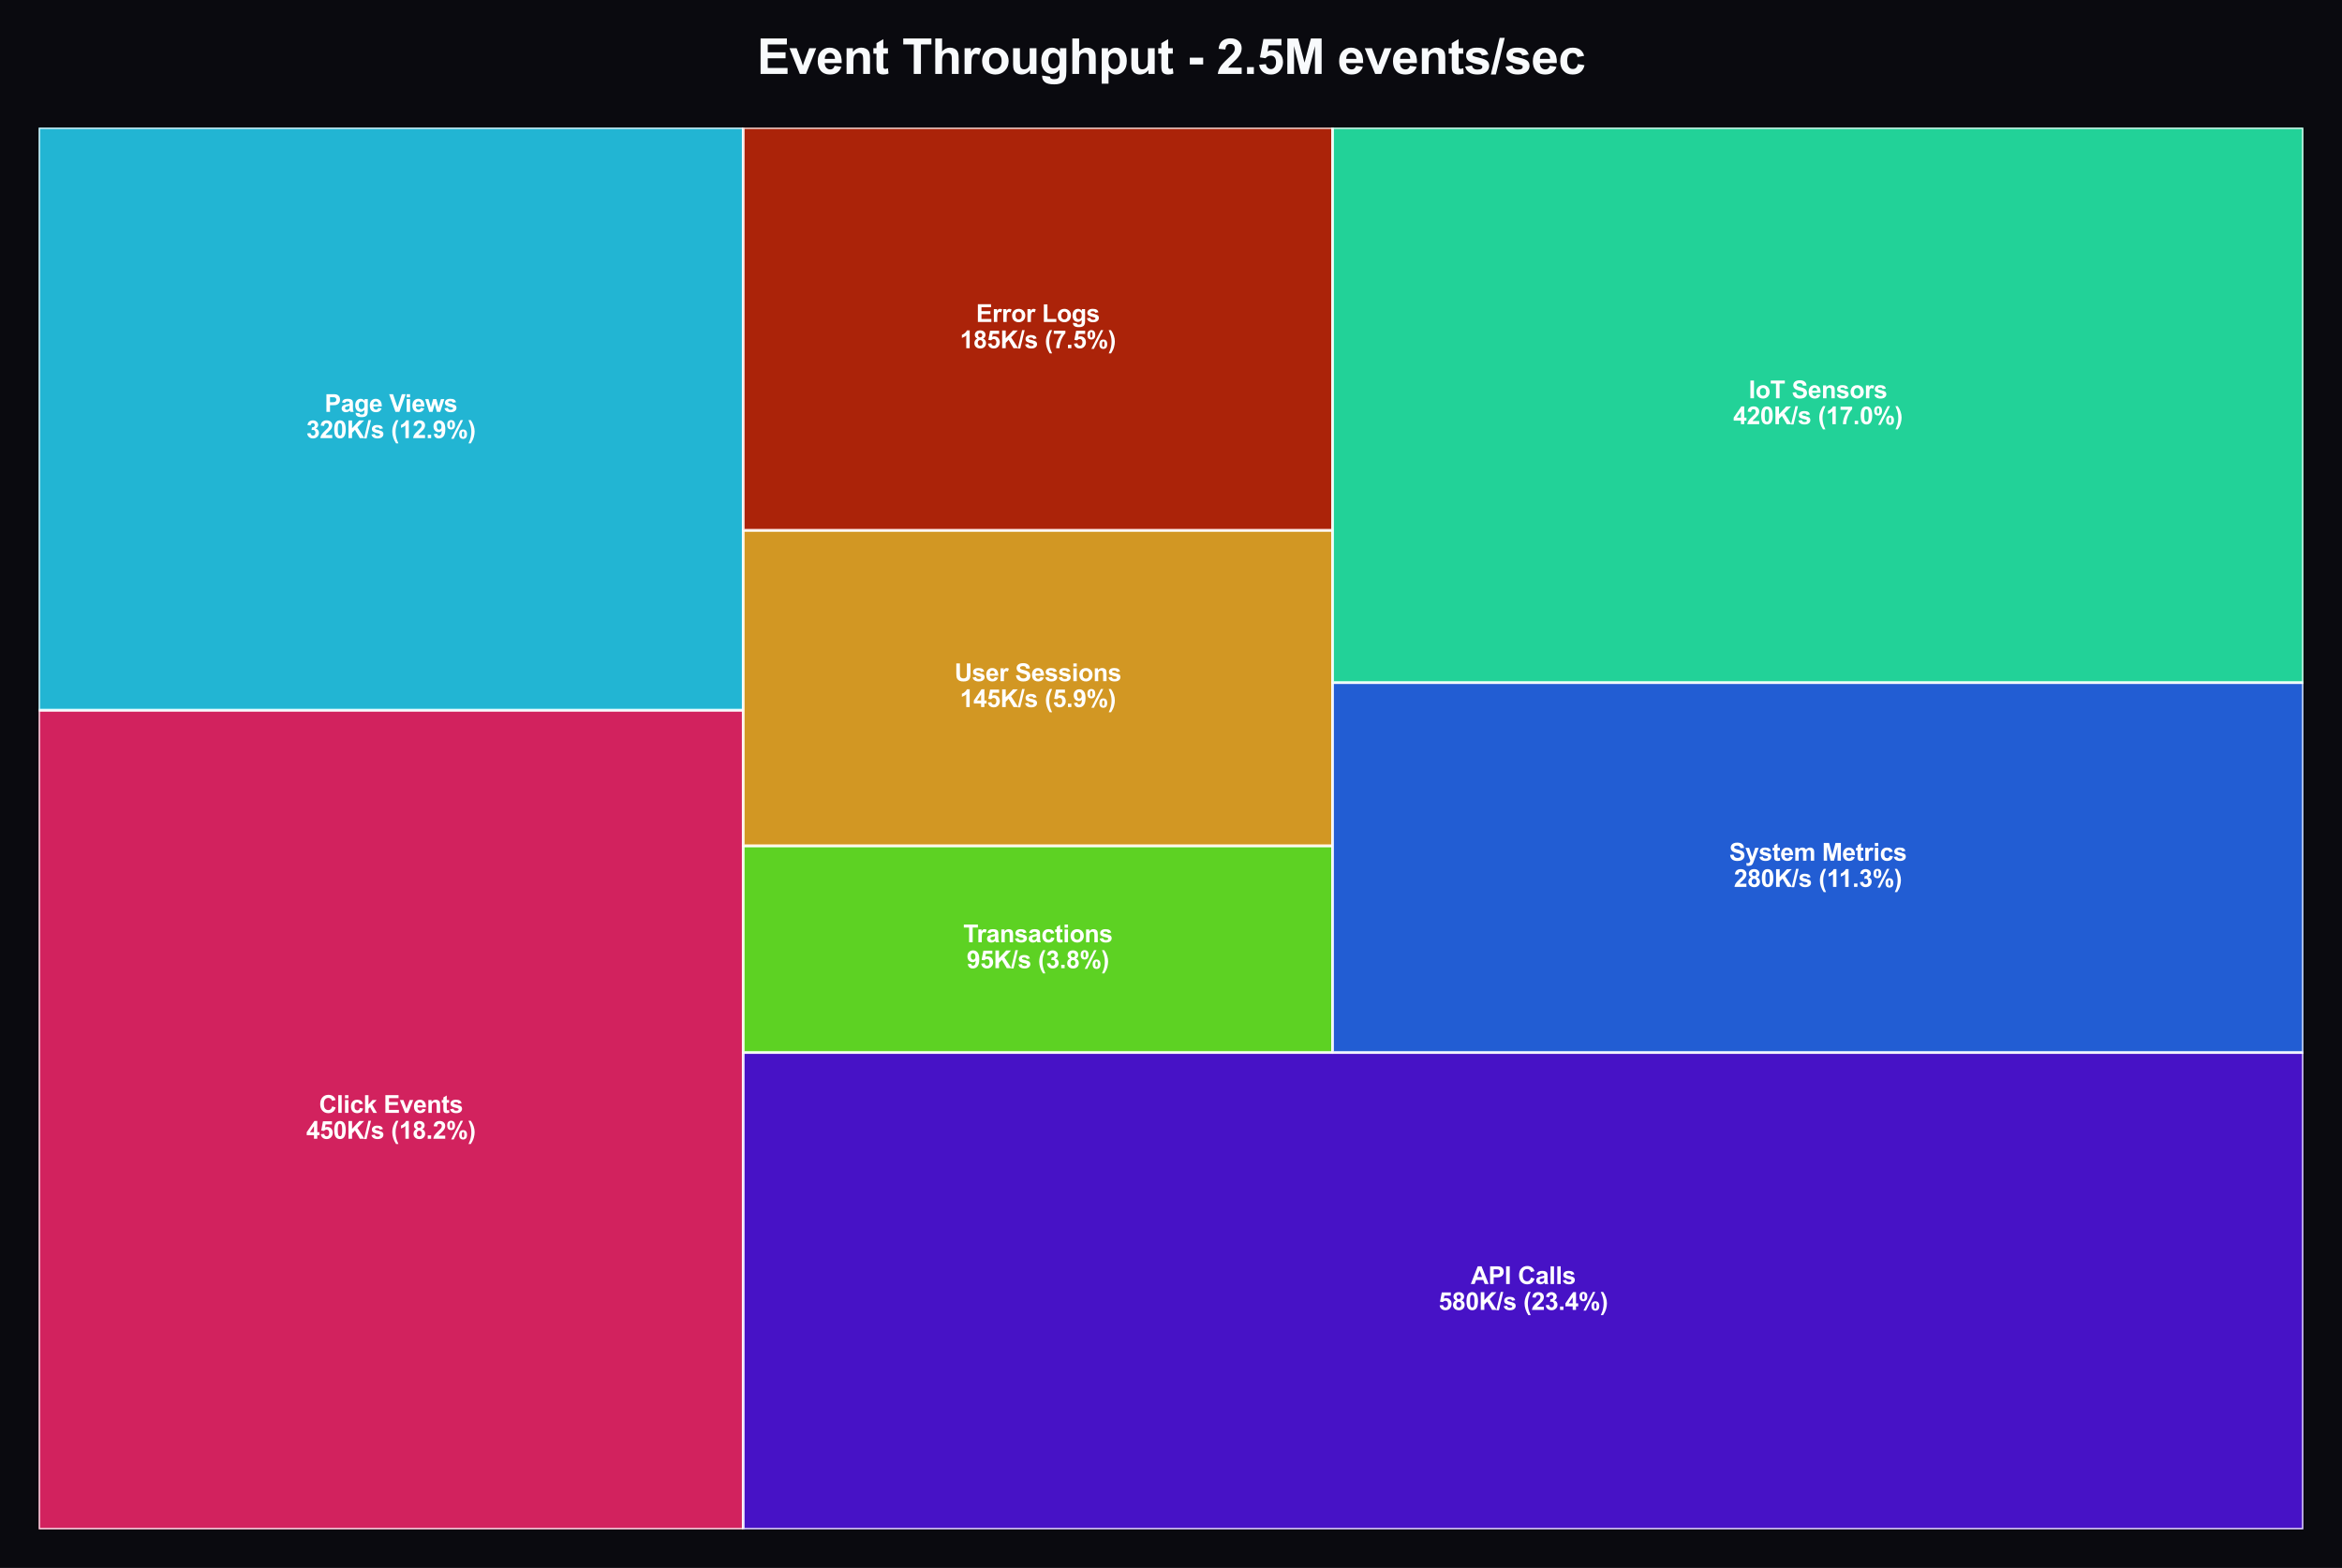 <?xml version="1.0" encoding="utf-8" standalone="no"?>
<!DOCTYPE svg PUBLIC "-//W3C//DTD SVG 1.1//EN"
  "http://www.w3.org/Graphics/SVG/1.1/DTD/svg11.dtd">
<svg xmlns:xlink="http://www.w3.org/1999/xlink" viewBox="0 0 871.2 583.343" xmlns="http://www.w3.org/2000/svg" version="1.1">
 <defs>
  <style type="text/css">*{stroke-linejoin: round; stroke-linecap: butt}</style>
 </defs>
 <g id="figure_1">
  <g id="patch_1">
   <path d="M 0 583.343 
L 871.2 583.343 
L 871.2 0 
L 0 0 
z
" style="fill: #0a0a0f"/>
  </g>
  <g id="axes_1">
   <g id="patch_2">
    <path d="M 14.4 568.943 
L 276.48 568.943 
L 276.48 264.206 
L 14.4 264.206 
z
" clip-path="url(#pba28bb94f4)" style="fill: #f5276c; opacity: 0.85; stroke: #ffffff; stroke-linejoin: miter"/>
   </g>
   <g id="patch_3">
    <path d="M 14.4 264.206 
L 276.48 264.206 
L 276.48 47.503 
L 14.4 47.503 
z
" clip-path="url(#pba28bb94f4)" style="fill: #27d3f5; opacity: 0.85; stroke: #ffffff; stroke-linejoin: miter"/>
   </g>
   <g id="patch_4">
    <path d="M 276.48 568.943 
L 856.8 568.943 
L 856.8 391.562 
L 276.48 391.562 
z
" clip-path="url(#pba28bb94f4)" style="fill: #5314e6; opacity: 0.85; stroke: #ffffff; stroke-linejoin: miter"/>
   </g>
   <g id="patch_5">
    <path d="M 276.48 391.562 
L 495.712 391.562 
L 495.712 314.655 
L 276.48 314.655 
z
" clip-path="url(#pba28bb94f4)" style="fill: #6cf527; opacity: 0.85; stroke: #ffffff; stroke-linejoin: miter"/>
   </g>
   <g id="patch_6">
    <path d="M 276.48 314.655 
L 495.712 314.655 
L 495.712 197.27 
L 276.48 197.27 
z
" clip-path="url(#pba28bb94f4)" style="fill: #f5b027; opacity: 0.85; stroke: #ffffff; stroke-linejoin: miter"/>
   </g>
   <g id="patch_7">
    <path d="M 276.48 197.27 
L 495.712 197.27 
L 495.712 47.503 
L 276.48 47.503 
z
" clip-path="url(#pba28bb94f4)" style="fill: #c82909; opacity: 0.85; stroke: #ffffff; stroke-linejoin: miter"/>
   </g>
   <g id="patch_8">
    <path d="M 495.712 391.562 
L 856.8 391.562 
L 856.8 253.939 
L 495.712 253.939 
z
" clip-path="url(#pba28bb94f4)" style="fill: #276cf5; opacity: 0.85; stroke: #ffffff; stroke-linejoin: miter"/>
   </g>
   <g id="patch_9">
    <path d="M 495.712 253.939 
L 856.8 253.939 
L 856.8 47.503 
L 495.712 47.503 
z
" clip-path="url(#pba28bb94f4)" style="fill: #27f5b0; opacity: 0.85; stroke: #ffffff; stroke-linejoin: miter"/>
   </g>
   <g id="text_1">
    <!-- Click Events -->
    <g style="fill: #ffffff" transform="translate(118.679 414.029) scale(0.09 -0.09)">
     <defs>
      <path id="Arial-BoldMT-43" d="M 3397 1684 
L 4294 1400 
Q 4088 650 3608 286 
Q 3128 -78 2391 -78 
Q 1478 -78 890 545 
Q 303 1169 303 2250 
Q 303 3394 893 4026 
Q 1484 4659 2447 4659 
Q 3288 4659 3813 4163 
Q 4125 3869 4281 3319 
L 3366 3100 
Q 3284 3456 3026 3662 
Q 2769 3869 2400 3869 
Q 1891 3869 1573 3503 
Q 1256 3138 1256 2319 
Q 1256 1450 1568 1081 
Q 1881 713 2381 713 
Q 2750 713 3015 947 
Q 3281 1181 3397 1684 
z
" transform="scale(0.016)"/>
      <path id="Arial-BoldMT-6c" d="M 459 0 
L 459 4581 
L 1338 4581 
L 1338 0 
L 459 0 
z
" transform="scale(0.016)"/>
      <path id="Arial-BoldMT-69" d="M 459 3769 
L 459 4581 
L 1338 4581 
L 1338 3769 
L 459 3769 
z
M 459 0 
L 459 3319 
L 1338 3319 
L 1338 0 
L 459 0 
z
" transform="scale(0.016)"/>
      <path id="Arial-BoldMT-63" d="M 3353 2338 
L 2488 2181 
Q 2444 2441 2289 2572 
Q 2134 2703 1888 2703 
Q 1559 2703 1364 2476 
Q 1169 2250 1169 1719 
Q 1169 1128 1367 884 
Q 1566 641 1900 641 
Q 2150 641 2309 783 
Q 2469 925 2534 1272 
L 3397 1125 
Q 3263 531 2881 228 
Q 2500 -75 1859 -75 
Q 1131 -75 698 384 
Q 266 844 266 1656 
Q 266 2478 700 2936 
Q 1134 3394 1875 3394 
Q 2481 3394 2839 3133 
Q 3197 2872 3353 2338 
z
" transform="scale(0.016)"/>
      <path id="Arial-BoldMT-6b" d="M 428 0 
L 428 4581 
L 1306 4581 
L 1306 2150 
L 2334 3319 
L 3416 3319 
L 2281 2106 
L 3497 0 
L 2550 0 
L 1716 1491 
L 1306 1063 
L 1306 0 
L 428 0 
z
" transform="scale(0.016)"/>
      <path id="Arial-BoldMT-20" transform="scale(0.016)"/>
      <path id="Arial-BoldMT-45" d="M 466 0 
L 466 4581 
L 3863 4581 
L 3863 3806 
L 1391 3806 
L 1391 2791 
L 3691 2791 
L 3691 2019 
L 1391 2019 
L 1391 772 
L 3950 772 
L 3950 0 
L 466 0 
z
" transform="scale(0.016)"/>
      <path id="Arial-BoldMT-76" d="M 1372 0 
L 34 3319 
L 956 3319 
L 1581 1625 
L 1763 1059 
Q 1834 1275 1853 1344 
Q 1897 1484 1947 1625 
L 2578 3319 
L 3481 3319 
L 2163 0 
L 1372 0 
z
" transform="scale(0.016)"/>
      <path id="Arial-BoldMT-65" d="M 2381 1056 
L 3256 909 
Q 3088 428 2723 176 
Q 2359 -75 1813 -75 
Q 947 -75 531 491 
Q 203 944 203 1634 
Q 203 2459 634 2926 
Q 1066 3394 1725 3394 
Q 2466 3394 2894 2905 
Q 3322 2416 3303 1406 
L 1103 1406 
Q 1113 1016 1316 798 
Q 1519 581 1822 581 
Q 2028 581 2168 693 
Q 2309 806 2381 1056 
z
M 2431 1944 
Q 2422 2325 2234 2523 
Q 2047 2722 1778 2722 
Q 1491 2722 1303 2513 
Q 1116 2303 1119 1944 
L 2431 1944 
z
" transform="scale(0.016)"/>
      <path id="Arial-BoldMT-6e" d="M 3478 0 
L 2600 0 
L 2600 1694 
Q 2600 2231 2544 2389 
Q 2488 2547 2361 2634 
Q 2234 2722 2056 2722 
Q 1828 2722 1647 2597 
Q 1466 2472 1398 2265 
Q 1331 2059 1331 1503 
L 1331 0 
L 453 0 
L 453 3319 
L 1269 3319 
L 1269 2831 
Q 1703 3394 2363 3394 
Q 2653 3394 2893 3289 
Q 3134 3184 3257 3021 
Q 3381 2859 3429 2653 
Q 3478 2447 3478 2063 
L 3478 0 
z
" transform="scale(0.016)"/>
      <path id="Arial-BoldMT-74" d="M 1981 3319 
L 1981 2619 
L 1381 2619 
L 1381 1281 
Q 1381 875 1398 808 
Q 1416 741 1477 697 
Q 1538 653 1625 653 
Q 1747 653 1978 738 
L 2053 56 
Q 1747 -75 1359 -75 
Q 1122 -75 931 4 
Q 741 84 652 211 
Q 563 338 528 553 
Q 500 706 500 1172 
L 500 2619 
L 97 2619 
L 97 3319 
L 500 3319 
L 500 3978 
L 1381 4491 
L 1381 3319 
L 1981 3319 
z
" transform="scale(0.016)"/>
      <path id="Arial-BoldMT-73" d="M 150 947 
L 1031 1081 
Q 1088 825 1259 692 
Q 1431 559 1741 559 
Q 2081 559 2253 684 
Q 2369 772 2369 919 
Q 2369 1019 2306 1084 
Q 2241 1147 2013 1200 
Q 950 1434 666 1628 
Q 272 1897 272 2375 
Q 272 2806 612 3100 
Q 953 3394 1669 3394 
Q 2350 3394 2681 3172 
Q 3013 2950 3138 2516 
L 2309 2363 
Q 2256 2556 2107 2659 
Q 1959 2763 1684 2763 
Q 1338 2763 1188 2666 
Q 1088 2597 1088 2488 
Q 1088 2394 1175 2328 
Q 1294 2241 1995 2081 
Q 2697 1922 2975 1691 
Q 3250 1456 3250 1038 
Q 3250 581 2869 253 
Q 2488 -75 1741 -75 
Q 1063 -75 667 200 
Q 272 475 150 947 
z
" transform="scale(0.016)"/>
     </defs>
     <use xlink:href="#Arial-BoldMT-43"/>
     <use xlink:href="#Arial-BoldMT-6c" transform="translate(72.217 0)"/>
     <use xlink:href="#Arial-BoldMT-69" transform="translate(100 0)"/>
     <use xlink:href="#Arial-BoldMT-63" transform="translate(127.783 0)"/>
     <use xlink:href="#Arial-BoldMT-6b" transform="translate(183.398 0)"/>
     <use xlink:href="#Arial-BoldMT-20" transform="translate(239.014 0)"/>
     <use xlink:href="#Arial-BoldMT-45" transform="translate(266.797 0)"/>
     <use xlink:href="#Arial-BoldMT-76" transform="translate(333.496 0)"/>
     <use xlink:href="#Arial-BoldMT-65" transform="translate(389.111 0)"/>
     <use xlink:href="#Arial-BoldMT-6e" transform="translate(444.727 0)"/>
     <use xlink:href="#Arial-BoldMT-74" transform="translate(505.811 0)"/>
     <use xlink:href="#Arial-BoldMT-73" transform="translate(539.111 0)"/>
    </g>
    <!-- 450K/s (18.2%) -->
    <g style="fill: #ffffff" transform="translate(113.925 423.668) scale(0.09 -0.09)">
     <defs>
      <path id="Arial-BoldMT-34" d="M 1994 0 
L 1994 922 
L 119 922 
L 119 1691 
L 2106 4600 
L 2844 4600 
L 2844 1694 
L 3413 1694 
L 3413 922 
L 2844 922 
L 2844 0 
L 1994 0 
z
M 1994 1694 
L 1994 3259 
L 941 1694 
L 1994 1694 
z
" transform="scale(0.016)"/>
      <path id="Arial-BoldMT-35" d="M 284 1178 
L 1159 1269 
Q 1197 972 1381 798 
Q 1566 625 1806 625 
Q 2081 625 2272 848 
Q 2463 1072 2463 1522 
Q 2463 1944 2273 2155 
Q 2084 2366 1781 2366 
Q 1403 2366 1103 2031 
L 391 2134 
L 841 4519 
L 3163 4519 
L 3163 3697 
L 1506 3697 
L 1369 2919 
Q 1663 3066 1969 3066 
Q 2553 3066 2959 2641 
Q 3366 2216 3366 1538 
Q 3366 972 3038 528 
Q 2591 -78 1797 -78 
Q 1163 -78 763 262 
Q 363 603 284 1178 
z
" transform="scale(0.016)"/>
      <path id="Arial-BoldMT-30" d="M 1756 4600 
Q 2422 4600 2797 4125 
Q 3244 3563 3244 2259 
Q 3244 959 2794 391 
Q 2422 -78 1756 -78 
Q 1088 -78 678 436 
Q 269 950 269 2269 
Q 269 3563 719 4131 
Q 1091 4600 1756 4600 
z
M 1756 3872 
Q 1597 3872 1472 3770 
Q 1347 3669 1278 3406 
Q 1188 3066 1188 2259 
Q 1188 1453 1269 1151 
Q 1350 850 1473 750 
Q 1597 650 1756 650 
Q 1916 650 2041 751 
Q 2166 853 2234 1116 
Q 2325 1453 2325 2259 
Q 2325 3066 2244 3367 
Q 2163 3669 2039 3770 
Q 1916 3872 1756 3872 
z
" transform="scale(0.016)"/>
      <path id="Arial-BoldMT-4b" d="M 478 0 
L 478 4581 
L 1403 4581 
L 1403 2547 
L 3272 4581 
L 4516 4581 
L 2791 2797 
L 4609 0 
L 3413 0 
L 2153 2150 
L 1403 1384 
L 1403 0 
L 478 0 
z
" transform="scale(0.016)"/>
      <path id="Arial-BoldMT-2f" d="M -9 -78 
L 1125 4659 
L 1784 4659 
L 638 -78 
L -9 -78 
z
" transform="scale(0.016)"/>
      <path id="Arial-BoldMT-28" d="M 1916 -1347 
L 1313 -1347 
Q 834 -625 584 153 
Q 334 931 334 1659 
Q 334 2563 644 3369 
Q 913 4069 1325 4659 
L 1925 4659 
Q 1497 3713 1336 3048 
Q 1175 2384 1175 1641 
Q 1175 1128 1270 590 
Q 1366 53 1531 -431 
Q 1641 -750 1916 -1347 
z
" transform="scale(0.016)"/>
      <path id="Arial-BoldMT-31" d="M 2519 0 
L 1641 0 
L 1641 3309 
Q 1159 2859 506 2644 
L 506 3441 
Q 850 3553 1253 3867 
Q 1656 4181 1806 4600 
L 2519 4600 
L 2519 0 
z
" transform="scale(0.016)"/>
      <path id="Arial-BoldMT-38" d="M 1025 2472 
Q 684 2616 529 2867 
Q 375 3119 375 3419 
Q 375 3931 733 4265 
Q 1091 4600 1750 4600 
Q 2403 4600 2764 4265 
Q 3125 3931 3125 3419 
Q 3125 3100 2959 2851 
Q 2794 2603 2494 2472 
Q 2875 2319 3073 2025 
Q 3272 1731 3272 1347 
Q 3272 713 2867 316 
Q 2463 -81 1791 -81 
Q 1166 -81 750 247 
Q 259 634 259 1309 
Q 259 1681 443 1992 
Q 628 2303 1025 2472 
z
M 1206 3356 
Q 1206 3094 1354 2947 
Q 1503 2800 1750 2800 
Q 2000 2800 2150 2948 
Q 2300 3097 2300 3359 
Q 2300 3606 2151 3754 
Q 2003 3903 1759 3903 
Q 1506 3903 1356 3753 
Q 1206 3603 1206 3356 
z
M 1125 1394 
Q 1125 1031 1311 828 
Q 1497 625 1775 625 
Q 2047 625 2225 820 
Q 2403 1016 2403 1384 
Q 2403 1706 2222 1901 
Q 2041 2097 1763 2097 
Q 1441 2097 1283 1875 
Q 1125 1653 1125 1394 
z
" transform="scale(0.016)"/>
      <path id="Arial-BoldMT-2e" d="M 459 0 
L 459 878 
L 1338 878 
L 1338 0 
L 459 0 
z
" transform="scale(0.016)"/>
      <path id="Arial-BoldMT-32" d="M 3238 816 
L 3238 0 
L 159 0 
Q 209 463 459 877 
Q 709 1291 1447 1975 
Q 2041 2528 2175 2725 
Q 2356 2997 2356 3263 
Q 2356 3556 2198 3714 
Q 2041 3872 1763 3872 
Q 1488 3872 1325 3706 
Q 1163 3541 1138 3156 
L 263 3244 
Q 341 3969 753 4284 
Q 1166 4600 1784 4600 
Q 2463 4600 2850 4234 
Q 3238 3869 3238 3325 
Q 3238 3016 3127 2736 
Q 3016 2456 2775 2150 
Q 2616 1947 2200 1565 
Q 1784 1184 1673 1059 
Q 1563 934 1494 816 
L 3238 816 
z
" transform="scale(0.016)"/>
      <path id="Arial-BoldMT-25" d="M 278 3450 
Q 278 4066 548 4362 
Q 819 4659 1281 4659 
Q 1759 4659 2029 4364 
Q 2300 4069 2300 3450 
Q 2300 2834 2029 2537 
Q 1759 2241 1297 2241 
Q 819 2241 548 2536 
Q 278 2831 278 3450 
z
M 963 3456 
Q 963 3009 1066 2856 
Q 1144 2744 1281 2744 
Q 1422 2744 1500 2856 
Q 1600 3009 1600 3456 
Q 1600 3903 1500 4053 
Q 1422 4169 1281 4169 
Q 1144 4169 1066 4056 
Q 963 3903 963 3456 
z
M 1950 -175 
L 1300 -175 
L 3741 4659 
L 4372 4659 
L 1950 -175 
z
M 3369 1028 
Q 3369 1644 3639 1941 
Q 3909 2238 4378 2238 
Q 4850 2238 5120 1941 
Q 5391 1644 5391 1028 
Q 5391 409 5120 112 
Q 4850 -184 4388 -184 
Q 3909 -184 3639 112 
Q 3369 409 3369 1028 
z
M 4053 1031 
Q 4053 584 4156 434 
Q 4234 319 4372 319 
Q 4513 319 4588 431 
Q 4691 584 4691 1031 
Q 4691 1478 4591 1631 
Q 4513 1744 4372 1744 
Q 4231 1744 4156 1631 
Q 4053 1478 4053 1031 
z
" transform="scale(0.016)"/>
      <path id="Arial-BoldMT-29" d="M 216 -1347 
Q 475 -791 581 -494 
Q 688 -197 778 190 
Q 869 578 912 926 
Q 956 1275 956 1641 
Q 956 2384 797 3048 
Q 638 3713 209 4659 
L 806 4659 
Q 1278 3988 1539 3234 
Q 1800 2481 1800 1706 
Q 1800 1053 1594 306 
Q 1359 -531 822 -1347 
L 216 -1347 
z
" transform="scale(0.016)"/>
     </defs>
     <use xlink:href="#Arial-BoldMT-34"/>
     <use xlink:href="#Arial-BoldMT-35" transform="translate(55.615 0)"/>
     <use xlink:href="#Arial-BoldMT-30" transform="translate(111.23 0)"/>
     <use xlink:href="#Arial-BoldMT-4b" transform="translate(166.846 0)"/>
     <use xlink:href="#Arial-BoldMT-2f" transform="translate(239.062 0)"/>
     <use xlink:href="#Arial-BoldMT-73" transform="translate(266.846 0)"/>
     <use xlink:href="#Arial-BoldMT-20" transform="translate(322.461 0)"/>
     <use xlink:href="#Arial-BoldMT-28" transform="translate(350.244 0)"/>
     <use xlink:href="#Arial-BoldMT-31" transform="translate(383.545 0)"/>
     <use xlink:href="#Arial-BoldMT-38" transform="translate(439.16 0)"/>
     <use xlink:href="#Arial-BoldMT-2e" transform="translate(494.775 0)"/>
     <use xlink:href="#Arial-BoldMT-32" transform="translate(522.559 0)"/>
     <use xlink:href="#Arial-BoldMT-25" transform="translate(578.174 0)"/>
     <use xlink:href="#Arial-BoldMT-29" transform="translate(667.09 0)"/>
    </g>
   </g>
   <g id="text_2">
    <!-- Page Views -->
    <g style="fill: #ffffff" transform="translate(120.757 153.25) scale(0.09 -0.09)">
     <defs>
      <path id="Arial-BoldMT-50" d="M 466 0 
L 466 4581 
L 1950 4581 
Q 2794 4581 3050 4513 
Q 3444 4409 3709 4064 
Q 3975 3719 3975 3172 
Q 3975 2750 3822 2462 
Q 3669 2175 3433 2011 
Q 3197 1847 2953 1794 
Q 2622 1728 1994 1728 
L 1391 1728 
L 1391 0 
L 466 0 
z
M 1391 3806 
L 1391 2506 
L 1897 2506 
Q 2444 2506 2628 2578 
Q 2813 2650 2917 2803 
Q 3022 2956 3022 3159 
Q 3022 3409 2875 3571 
Q 2728 3734 2503 3775 
Q 2338 3806 1838 3806 
L 1391 3806 
z
" transform="scale(0.016)"/>
      <path id="Arial-BoldMT-61" d="M 1116 2306 
L 319 2450 
Q 453 2931 781 3162 
Q 1109 3394 1756 3394 
Q 2344 3394 2631 3255 
Q 2919 3116 3036 2902 
Q 3153 2688 3153 2116 
L 3144 1091 
Q 3144 653 3186 445 
Q 3228 238 3344 0 
L 2475 0 
Q 2441 88 2391 259 
Q 2369 338 2359 363 
Q 2134 144 1878 34 
Q 1622 -75 1331 -75 
Q 819 -75 523 203 
Q 228 481 228 906 
Q 228 1188 362 1408 
Q 497 1628 739 1745 
Q 981 1863 1438 1950 
Q 2053 2066 2291 2166 
L 2291 2253 
Q 2291 2506 2166 2614 
Q 2041 2722 1694 2722 
Q 1459 2722 1328 2630 
Q 1197 2538 1116 2306 
z
M 2291 1594 
Q 2122 1538 1756 1459 
Q 1391 1381 1278 1306 
Q 1106 1184 1106 997 
Q 1106 813 1243 678 
Q 1381 544 1594 544 
Q 1831 544 2047 700 
Q 2206 819 2256 991 
Q 2291 1103 2291 1419 
L 2291 1594 
z
" transform="scale(0.016)"/>
      <path id="Arial-BoldMT-67" d="M 378 -219 
L 1381 -341 
Q 1406 -516 1497 -581 
Q 1622 -675 1891 -675 
Q 2234 -675 2406 -572 
Q 2522 -503 2581 -350 
Q 2622 -241 2622 53 
L 2622 538 
Q 2228 0 1628 0 
Q 959 0 569 566 
Q 263 1013 263 1678 
Q 263 2513 664 2953 
Q 1066 3394 1663 3394 
Q 2278 3394 2678 2853 
L 2678 3319 
L 3500 3319 
L 3500 341 
Q 3500 -247 3403 -537 
Q 3306 -828 3131 -993 
Q 2956 -1159 2664 -1253 
Q 2372 -1347 1925 -1347 
Q 1081 -1347 728 -1058 
Q 375 -769 375 -325 
Q 375 -281 378 -219 
z
M 1163 1728 
Q 1163 1200 1367 954 
Q 1572 709 1872 709 
Q 2194 709 2416 961 
Q 2638 1213 2638 1706 
Q 2638 2222 2425 2472 
Q 2213 2722 1888 2722 
Q 1572 2722 1367 2476 
Q 1163 2231 1163 1728 
z
" transform="scale(0.016)"/>
      <path id="Arial-BoldMT-56" d="M 1634 0 
L -3 4581 
L 1000 4581 
L 2159 1191 
L 3281 4581 
L 4263 4581 
L 2622 0 
L 1634 0 
z
" transform="scale(0.016)"/>
      <path id="Arial-BoldMT-77" d="M 1078 0 
L 28 3319 
L 881 3319 
L 1503 1144 
L 2075 3319 
L 2922 3319 
L 3475 1144 
L 4109 3319 
L 4975 3319 
L 3909 0 
L 3066 0 
L 2494 2134 
L 1931 0 
L 1078 0 
z
" transform="scale(0.016)"/>
     </defs>
     <use xlink:href="#Arial-BoldMT-50"/>
     <use xlink:href="#Arial-BoldMT-61" transform="translate(66.699 0)"/>
     <use xlink:href="#Arial-BoldMT-67" transform="translate(122.314 0)"/>
     <use xlink:href="#Arial-BoldMT-65" transform="translate(183.398 0)"/>
     <use xlink:href="#Arial-BoldMT-20" transform="translate(239.014 0)"/>
     <use xlink:href="#Arial-BoldMT-56" transform="translate(266.797 0)"/>
     <use xlink:href="#Arial-BoldMT-69" transform="translate(331.746 0)"/>
     <use xlink:href="#Arial-BoldMT-65" transform="translate(359.529 0)"/>
     <use xlink:href="#Arial-BoldMT-77" transform="translate(415.145 0)"/>
     <use xlink:href="#Arial-BoldMT-73" transform="translate(492.928 0)"/>
    </g>
    <!-- 320K/s (12.9%) -->
    <g style="fill: #ffffff" transform="translate(113.925 163.007) scale(0.09 -0.09)">
     <defs>
      <path id="Arial-BoldMT-33" d="M 241 1216 
L 1091 1319 
Q 1131 994 1309 822 
Q 1488 650 1741 650 
Q 2013 650 2198 856 
Q 2384 1063 2384 1413 
Q 2384 1744 2206 1937 
Q 2028 2131 1772 2131 
Q 1603 2131 1369 2066 
L 1466 2781 
Q 1822 2772 2009 2936 
Q 2197 3100 2197 3372 
Q 2197 3603 2059 3740 
Q 1922 3878 1694 3878 
Q 1469 3878 1309 3722 
Q 1150 3566 1116 3266 
L 306 3403 
Q 391 3819 561 4067 
Q 731 4316 1036 4458 
Q 1341 4600 1719 4600 
Q 2366 4600 2756 4188 
Q 3078 3850 3078 3425 
Q 3078 2822 2419 2463 
Q 2813 2378 3048 2084 
Q 3284 1791 3284 1375 
Q 3284 772 2843 347 
Q 2403 -78 1747 -78 
Q 1125 -78 715 280 
Q 306 638 241 1216 
z
" transform="scale(0.016)"/>
      <path id="Arial-BoldMT-39" d="M 291 1059 
L 1141 1153 
Q 1172 894 1303 769 
Q 1434 644 1650 644 
Q 1922 644 2112 894 
Q 2303 1144 2356 1931 
Q 2025 1547 1528 1547 
Q 988 1547 595 1964 
Q 203 2381 203 3050 
Q 203 3747 617 4173 
Q 1031 4600 1672 4600 
Q 2369 4600 2816 4061 
Q 3263 3522 3263 2288 
Q 3263 1031 2797 475 
Q 2331 -81 1584 -81 
Q 1047 -81 715 205 
Q 384 491 291 1059 
z
M 2278 2978 
Q 2278 3403 2083 3637 
Q 1888 3872 1631 3872 
Q 1388 3872 1227 3680 
Q 1066 3488 1066 3050 
Q 1066 2606 1241 2398 
Q 1416 2191 1678 2191 
Q 1931 2191 2104 2391 
Q 2278 2591 2278 2978 
z
" transform="scale(0.016)"/>
     </defs>
     <use xlink:href="#Arial-BoldMT-33"/>
     <use xlink:href="#Arial-BoldMT-32" transform="translate(55.615 0)"/>
     <use xlink:href="#Arial-BoldMT-30" transform="translate(111.23 0)"/>
     <use xlink:href="#Arial-BoldMT-4b" transform="translate(166.846 0)"/>
     <use xlink:href="#Arial-BoldMT-2f" transform="translate(239.062 0)"/>
     <use xlink:href="#Arial-BoldMT-73" transform="translate(266.846 0)"/>
     <use xlink:href="#Arial-BoldMT-20" transform="translate(322.461 0)"/>
     <use xlink:href="#Arial-BoldMT-28" transform="translate(350.244 0)"/>
     <use xlink:href="#Arial-BoldMT-31" transform="translate(383.545 0)"/>
     <use xlink:href="#Arial-BoldMT-32" transform="translate(439.16 0)"/>
     <use xlink:href="#Arial-BoldMT-2e" transform="translate(494.775 0)"/>
     <use xlink:href="#Arial-BoldMT-39" transform="translate(522.559 0)"/>
     <use xlink:href="#Arial-BoldMT-25" transform="translate(578.174 0)"/>
     <use xlink:href="#Arial-BoldMT-29" transform="translate(667.09 0)"/>
    </g>
   </g>
   <g id="text_3">
    <!-- API Calls -->
    <g style="fill: #ffffff" transform="translate(547.133 477.708) scale(0.09 -0.09)">
     <defs>
      <path id="Arial-BoldMT-41" d="M 4597 0 
L 3591 0 
L 3191 1041 
L 1359 1041 
L 981 0 
L 0 0 
L 1784 4581 
L 2763 4581 
L 4597 0 
z
M 2894 1813 
L 2263 3513 
L 1644 1813 
L 2894 1813 
z
" transform="scale(0.016)"/>
      <path id="Arial-BoldMT-49" d="M 438 0 
L 438 4581 
L 1363 4581 
L 1363 0 
L 438 0 
z
" transform="scale(0.016)"/>
     </defs>
     <use xlink:href="#Arial-BoldMT-41"/>
     <use xlink:href="#Arial-BoldMT-50" transform="translate(72.217 0)"/>
     <use xlink:href="#Arial-BoldMT-49" transform="translate(138.916 0)"/>
     <use xlink:href="#Arial-BoldMT-20" transform="translate(166.699 0)"/>
     <use xlink:href="#Arial-BoldMT-43" transform="translate(194.482 0)"/>
     <use xlink:href="#Arial-BoldMT-61" transform="translate(266.699 0)"/>
     <use xlink:href="#Arial-BoldMT-6c" transform="translate(322.314 0)"/>
     <use xlink:href="#Arial-BoldMT-6c" transform="translate(350.098 0)"/>
     <use xlink:href="#Arial-BoldMT-73" transform="translate(377.881 0)"/>
    </g>
    <!-- 580K/s (23.4%) -->
    <g style="fill: #ffffff" transform="translate(535.125 487.346) scale(0.09 -0.09)">
     <use xlink:href="#Arial-BoldMT-35"/>
     <use xlink:href="#Arial-BoldMT-38" transform="translate(55.615 0)"/>
     <use xlink:href="#Arial-BoldMT-30" transform="translate(111.23 0)"/>
     <use xlink:href="#Arial-BoldMT-4b" transform="translate(166.846 0)"/>
     <use xlink:href="#Arial-BoldMT-2f" transform="translate(239.062 0)"/>
     <use xlink:href="#Arial-BoldMT-73" transform="translate(266.846 0)"/>
     <use xlink:href="#Arial-BoldMT-20" transform="translate(322.461 0)"/>
     <use xlink:href="#Arial-BoldMT-28" transform="translate(350.244 0)"/>
     <use xlink:href="#Arial-BoldMT-32" transform="translate(383.545 0)"/>
     <use xlink:href="#Arial-BoldMT-33" transform="translate(439.16 0)"/>
     <use xlink:href="#Arial-BoldMT-2e" transform="translate(494.775 0)"/>
     <use xlink:href="#Arial-BoldMT-34" transform="translate(522.559 0)"/>
     <use xlink:href="#Arial-BoldMT-25" transform="translate(578.174 0)"/>
     <use xlink:href="#Arial-BoldMT-29" transform="translate(667.09 0)"/>
    </g>
   </g>
   <g id="text_4">
    <!-- Transactions -->
    <g style="fill: #ffffff" transform="translate(358.337 350.563) scale(0.09 -0.09)">
     <defs>
      <path id="Arial-BoldMT-54" d="M 1497 0 
L 1497 3806 
L 138 3806 
L 138 4581 
L 3778 4581 
L 3778 3806 
L 2422 3806 
L 2422 0 
L 1497 0 
z
" transform="scale(0.016)"/>
      <path id="Arial-BoldMT-72" d="M 1300 0 
L 422 0 
L 422 3319 
L 1238 3319 
L 1238 2847 
Q 1447 3181 1614 3287 
Q 1781 3394 1994 3394 
Q 2294 3394 2572 3228 
L 2300 2463 
Q 2078 2606 1888 2606 
Q 1703 2606 1575 2504 
Q 1447 2403 1373 2137 
Q 1300 1872 1300 1025 
L 1300 0 
z
" transform="scale(0.016)"/>
      <path id="Arial-BoldMT-6f" d="M 256 1706 
Q 256 2144 472 2553 
Q 688 2963 1083 3178 
Q 1478 3394 1966 3394 
Q 2719 3394 3200 2905 
Q 3681 2416 3681 1669 
Q 3681 916 3195 420 
Q 2709 -75 1972 -75 
Q 1516 -75 1102 131 
Q 688 338 472 736 
Q 256 1134 256 1706 
z
M 1156 1659 
Q 1156 1166 1390 903 
Q 1625 641 1969 641 
Q 2313 641 2545 903 
Q 2778 1166 2778 1666 
Q 2778 2153 2545 2415 
Q 2313 2678 1969 2678 
Q 1625 2678 1390 2415 
Q 1156 2153 1156 1659 
z
" transform="scale(0.016)"/>
     </defs>
     <use xlink:href="#Arial-BoldMT-54"/>
     <use xlink:href="#Arial-BoldMT-72" transform="translate(55.584 0)"/>
     <use xlink:href="#Arial-BoldMT-61" transform="translate(94.5 0)"/>
     <use xlink:href="#Arial-BoldMT-6e" transform="translate(150.115 0)"/>
     <use xlink:href="#Arial-BoldMT-73" transform="translate(211.199 0)"/>
     <use xlink:href="#Arial-BoldMT-61" transform="translate(266.814 0)"/>
     <use xlink:href="#Arial-BoldMT-63" transform="translate(322.43 0)"/>
     <use xlink:href="#Arial-BoldMT-74" transform="translate(378.045 0)"/>
     <use xlink:href="#Arial-BoldMT-69" transform="translate(411.346 0)"/>
     <use xlink:href="#Arial-BoldMT-6f" transform="translate(439.129 0)"/>
     <use xlink:href="#Arial-BoldMT-6e" transform="translate(500.213 0)"/>
     <use xlink:href="#Arial-BoldMT-73" transform="translate(561.297 0)"/>
    </g>
    <!-- 95K/s (3.8%) -->
    <g style="fill: #ffffff" transform="translate(359.585 360.201) scale(0.09 -0.09)">
     <use xlink:href="#Arial-BoldMT-39"/>
     <use xlink:href="#Arial-BoldMT-35" transform="translate(55.615 0)"/>
     <use xlink:href="#Arial-BoldMT-4b" transform="translate(111.23 0)"/>
     <use xlink:href="#Arial-BoldMT-2f" transform="translate(183.447 0)"/>
     <use xlink:href="#Arial-BoldMT-73" transform="translate(211.23 0)"/>
     <use xlink:href="#Arial-BoldMT-20" transform="translate(266.846 0)"/>
     <use xlink:href="#Arial-BoldMT-28" transform="translate(294.629 0)"/>
     <use xlink:href="#Arial-BoldMT-33" transform="translate(327.93 0)"/>
     <use xlink:href="#Arial-BoldMT-2e" transform="translate(383.545 0)"/>
     <use xlink:href="#Arial-BoldMT-38" transform="translate(411.328 0)"/>
     <use xlink:href="#Arial-BoldMT-25" transform="translate(466.943 0)"/>
     <use xlink:href="#Arial-BoldMT-29" transform="translate(555.859 0)"/>
    </g>
   </g>
   <g id="text_5">
    <!-- User Sessions -->
    <g style="fill: #ffffff" transform="translate(355.081 253.417) scale(0.09 -0.09)">
     <defs>
      <path id="Arial-BoldMT-55" d="M 459 4581 
L 1384 4581 
L 1384 2100 
Q 1384 1509 1419 1334 
Q 1478 1053 1701 883 
Q 1925 713 2313 713 
Q 2706 713 2906 873 
Q 3106 1034 3147 1268 
Q 3188 1503 3188 2047 
L 3188 4581 
L 4113 4581 
L 4113 2175 
Q 4113 1350 4038 1009 
Q 3963 669 3761 434 
Q 3559 200 3221 61 
Q 2884 -78 2341 -78 
Q 1684 -78 1345 73 
Q 1006 225 809 467 
Q 613 709 550 975 
Q 459 1369 459 2138 
L 459 4581 
z
" transform="scale(0.016)"/>
      <path id="Arial-BoldMT-53" d="M 231 1491 
L 1131 1578 
Q 1213 1125 1461 912 
Q 1709 700 2131 700 
Q 2578 700 2804 889 
Q 3031 1078 3031 1331 
Q 3031 1494 2936 1608 
Q 2841 1722 2603 1806 
Q 2441 1863 1863 2006 
Q 1119 2191 819 2459 
Q 397 2838 397 3381 
Q 397 3731 595 4036 
Q 794 4341 1167 4500 
Q 1541 4659 2069 4659 
Q 2931 4659 3367 4281 
Q 3803 3903 3825 3272 
L 2900 3231 
Q 2841 3584 2645 3739 
Q 2450 3894 2059 3894 
Q 1656 3894 1428 3728 
Q 1281 3622 1281 3444 
Q 1281 3281 1419 3166 
Q 1594 3019 2269 2859 
Q 2944 2700 3267 2529 
Q 3591 2359 3773 2064 
Q 3956 1769 3956 1334 
Q 3956 941 3737 597 
Q 3519 253 3119 86 
Q 2719 -81 2122 -81 
Q 1253 -81 787 320 
Q 322 722 231 1491 
z
" transform="scale(0.016)"/>
     </defs>
     <use xlink:href="#Arial-BoldMT-55"/>
     <use xlink:href="#Arial-BoldMT-73" transform="translate(72.217 0)"/>
     <use xlink:href="#Arial-BoldMT-65" transform="translate(127.832 0)"/>
     <use xlink:href="#Arial-BoldMT-72" transform="translate(183.447 0)"/>
     <use xlink:href="#Arial-BoldMT-20" transform="translate(222.363 0)"/>
     <use xlink:href="#Arial-BoldMT-53" transform="translate(250.146 0)"/>
     <use xlink:href="#Arial-BoldMT-65" transform="translate(316.846 0)"/>
     <use xlink:href="#Arial-BoldMT-73" transform="translate(372.461 0)"/>
     <use xlink:href="#Arial-BoldMT-73" transform="translate(428.076 0)"/>
     <use xlink:href="#Arial-BoldMT-69" transform="translate(483.691 0)"/>
     <use xlink:href="#Arial-BoldMT-6f" transform="translate(511.475 0)"/>
     <use xlink:href="#Arial-BoldMT-6e" transform="translate(572.559 0)"/>
     <use xlink:href="#Arial-BoldMT-73" transform="translate(633.643 0)"/>
    </g>
    <!-- 145K/s (5.9%) -->
    <g style="fill: #ffffff" transform="translate(357.083 263.055) scale(0.09 -0.09)">
     <use xlink:href="#Arial-BoldMT-31"/>
     <use xlink:href="#Arial-BoldMT-34" transform="translate(55.615 0)"/>
     <use xlink:href="#Arial-BoldMT-35" transform="translate(111.23 0)"/>
     <use xlink:href="#Arial-BoldMT-4b" transform="translate(166.846 0)"/>
     <use xlink:href="#Arial-BoldMT-2f" transform="translate(239.062 0)"/>
     <use xlink:href="#Arial-BoldMT-73" transform="translate(266.846 0)"/>
     <use xlink:href="#Arial-BoldMT-20" transform="translate(322.461 0)"/>
     <use xlink:href="#Arial-BoldMT-28" transform="translate(350.244 0)"/>
     <use xlink:href="#Arial-BoldMT-35" transform="translate(383.545 0)"/>
     <use xlink:href="#Arial-BoldMT-2e" transform="translate(439.16 0)"/>
     <use xlink:href="#Arial-BoldMT-39" transform="translate(466.943 0)"/>
     <use xlink:href="#Arial-BoldMT-25" transform="translate(522.559 0)"/>
     <use xlink:href="#Arial-BoldMT-29" transform="translate(611.475 0)"/>
    </g>
   </g>
   <g id="text_6">
    <!-- Error Logs -->
    <g style="fill: #ffffff" transform="translate(363.093 119.783) scale(0.09 -0.09)">
     <defs>
      <path id="Arial-BoldMT-4c" d="M 491 0 
L 491 4544 
L 1416 4544 
L 1416 772 
L 3716 772 
L 3716 0 
L 491 0 
z
" transform="scale(0.016)"/>
     </defs>
     <use xlink:href="#Arial-BoldMT-45"/>
     <use xlink:href="#Arial-BoldMT-72" transform="translate(66.699 0)"/>
     <use xlink:href="#Arial-BoldMT-72" transform="translate(105.615 0)"/>
     <use xlink:href="#Arial-BoldMT-6f" transform="translate(144.531 0)"/>
     <use xlink:href="#Arial-BoldMT-72" transform="translate(205.615 0)"/>
     <use xlink:href="#Arial-BoldMT-20" transform="translate(244.531 0)"/>
     <use xlink:href="#Arial-BoldMT-4c" transform="translate(272.314 0)"/>
     <use xlink:href="#Arial-BoldMT-6f" transform="translate(333.398 0)"/>
     <use xlink:href="#Arial-BoldMT-67" transform="translate(394.482 0)"/>
     <use xlink:href="#Arial-BoldMT-73" transform="translate(455.566 0)"/>
    </g>
    <!-- 185K/s (7.5%) -->
    <g style="fill: #ffffff" transform="translate(357.083 129.539) scale(0.09 -0.09)">
     <defs>
      <path id="Arial-BoldMT-37" d="M 272 3703 
L 272 4519 
L 3275 4519 
L 3275 3881 
Q 2903 3516 2518 2831 
Q 2134 2147 1932 1376 
Q 1731 606 1734 0 
L 888 0 
Q 909 950 1279 1937 
Q 1650 2925 2269 3703 
L 272 3703 
z
" transform="scale(0.016)"/>
     </defs>
     <use xlink:href="#Arial-BoldMT-31"/>
     <use xlink:href="#Arial-BoldMT-38" transform="translate(55.615 0)"/>
     <use xlink:href="#Arial-BoldMT-35" transform="translate(111.23 0)"/>
     <use xlink:href="#Arial-BoldMT-4b" transform="translate(166.846 0)"/>
     <use xlink:href="#Arial-BoldMT-2f" transform="translate(239.062 0)"/>
     <use xlink:href="#Arial-BoldMT-73" transform="translate(266.846 0)"/>
     <use xlink:href="#Arial-BoldMT-20" transform="translate(322.461 0)"/>
     <use xlink:href="#Arial-BoldMT-28" transform="translate(350.244 0)"/>
     <use xlink:href="#Arial-BoldMT-37" transform="translate(383.545 0)"/>
     <use xlink:href="#Arial-BoldMT-2e" transform="translate(439.16 0)"/>
     <use xlink:href="#Arial-BoldMT-35" transform="translate(466.943 0)"/>
     <use xlink:href="#Arial-BoldMT-25" transform="translate(522.559 0)"/>
     <use xlink:href="#Arial-BoldMT-29" transform="translate(611.475 0)"/>
    </g>
   </g>
   <g id="text_7">
    <!-- System Metrics -->
    <g style="fill: #ffffff" transform="translate(643.241 320.201) scale(0.09 -0.09)">
     <defs>
      <path id="Arial-BoldMT-79" d="M 44 3319 
L 978 3319 
L 1772 963 
L 2547 3319 
L 3456 3319 
L 2284 125 
L 2075 -453 
Q 1959 -744 1854 -897 
Q 1750 -1050 1614 -1145 
Q 1478 -1241 1279 -1294 
Q 1081 -1347 831 -1347 
Q 578 -1347 334 -1294 
L 256 -606 
Q 463 -647 628 -647 
Q 934 -647 1081 -467 
Q 1228 -288 1306 -9 
L 44 3319 
z
" transform="scale(0.016)"/>
      <path id="Arial-BoldMT-6d" d="M 394 3319 
L 1203 3319 
L 1203 2866 
Q 1638 3394 2238 3394 
Q 2556 3394 2790 3262 
Q 3025 3131 3175 2866 
Q 3394 3131 3647 3262 
Q 3900 3394 4188 3394 
Q 4553 3394 4806 3245 
Q 5059 3097 5184 2809 
Q 5275 2597 5275 2122 
L 5275 0 
L 4397 0 
L 4397 1897 
Q 4397 2391 4306 2534 
Q 4184 2722 3931 2722 
Q 3747 2722 3584 2609 
Q 3422 2497 3350 2280 
Q 3278 2063 3278 1594 
L 3278 0 
L 2400 0 
L 2400 1819 
Q 2400 2303 2353 2443 
Q 2306 2584 2207 2653 
Q 2109 2722 1941 2722 
Q 1738 2722 1575 2612 
Q 1413 2503 1342 2297 
Q 1272 2091 1272 1613 
L 1272 0 
L 394 0 
L 394 3319 
z
" transform="scale(0.016)"/>
      <path id="Arial-BoldMT-4d" d="M 453 0 
L 453 4581 
L 1838 4581 
L 2669 1456 
L 3491 4581 
L 4878 4581 
L 4878 0 
L 4019 0 
L 4019 3606 
L 3109 0 
L 2219 0 
L 1313 3606 
L 1313 0 
L 453 0 
z
" transform="scale(0.016)"/>
     </defs>
     <use xlink:href="#Arial-BoldMT-53"/>
     <use xlink:href="#Arial-BoldMT-79" transform="translate(66.699 0)"/>
     <use xlink:href="#Arial-BoldMT-73" transform="translate(122.314 0)"/>
     <use xlink:href="#Arial-BoldMT-74" transform="translate(177.93 0)"/>
     <use xlink:href="#Arial-BoldMT-65" transform="translate(211.23 0)"/>
     <use xlink:href="#Arial-BoldMT-6d" transform="translate(266.846 0)"/>
     <use xlink:href="#Arial-BoldMT-20" transform="translate(355.762 0)"/>
     <use xlink:href="#Arial-BoldMT-4d" transform="translate(383.545 0)"/>
     <use xlink:href="#Arial-BoldMT-65" transform="translate(466.846 0)"/>
     <use xlink:href="#Arial-BoldMT-74" transform="translate(522.461 0)"/>
     <use xlink:href="#Arial-BoldMT-72" transform="translate(555.762 0)"/>
     <use xlink:href="#Arial-BoldMT-69" transform="translate(594.678 0)"/>
     <use xlink:href="#Arial-BoldMT-63" transform="translate(622.461 0)"/>
     <use xlink:href="#Arial-BoldMT-73" transform="translate(678.076 0)"/>
    </g>
    <!-- 280K/s (11.3%) -->
    <g style="fill: #ffffff" transform="translate(644.988 329.957) scale(0.09 -0.09)">
     <use xlink:href="#Arial-BoldMT-32"/>
     <use xlink:href="#Arial-BoldMT-38" transform="translate(55.615 0)"/>
     <use xlink:href="#Arial-BoldMT-30" transform="translate(111.23 0)"/>
     <use xlink:href="#Arial-BoldMT-4b" transform="translate(166.846 0)"/>
     <use xlink:href="#Arial-BoldMT-2f" transform="translate(239.062 0)"/>
     <use xlink:href="#Arial-BoldMT-73" transform="translate(266.846 0)"/>
     <use xlink:href="#Arial-BoldMT-20" transform="translate(322.461 0)"/>
     <use xlink:href="#Arial-BoldMT-28" transform="translate(350.244 0)"/>
     <use xlink:href="#Arial-BoldMT-31" transform="translate(383.545 0)"/>
     <use xlink:href="#Arial-BoldMT-31" transform="translate(433.66 0)"/>
     <use xlink:href="#Arial-BoldMT-2e" transform="translate(489.275 0)"/>
     <use xlink:href="#Arial-BoldMT-33" transform="translate(517.059 0)"/>
     <use xlink:href="#Arial-BoldMT-25" transform="translate(572.674 0)"/>
     <use xlink:href="#Arial-BoldMT-29" transform="translate(661.59 0)"/>
    </g>
   </g>
   <g id="text_8">
    <!-- IoT Sensors -->
    <g style="fill: #ffffff" transform="translate(650.501 148.176) scale(0.09 -0.09)">
     <use xlink:href="#Arial-BoldMT-49"/>
     <use xlink:href="#Arial-BoldMT-6f" transform="translate(27.783 0)"/>
     <use xlink:href="#Arial-BoldMT-54" transform="translate(88.867 0)"/>
     <use xlink:href="#Arial-BoldMT-20" transform="translate(149.951 0)"/>
     <use xlink:href="#Arial-BoldMT-53" transform="translate(177.734 0)"/>
     <use xlink:href="#Arial-BoldMT-65" transform="translate(244.434 0)"/>
     <use xlink:href="#Arial-BoldMT-6e" transform="translate(300.049 0)"/>
     <use xlink:href="#Arial-BoldMT-73" transform="translate(361.133 0)"/>
     <use xlink:href="#Arial-BoldMT-6f" transform="translate(416.748 0)"/>
     <use xlink:href="#Arial-BoldMT-72" transform="translate(477.832 0)"/>
     <use xlink:href="#Arial-BoldMT-73" transform="translate(516.748 0)"/>
    </g>
    <!-- 420K/s (17.0%) -->
    <g style="fill: #ffffff" transform="translate(644.741 157.814) scale(0.09 -0.09)">
     <use xlink:href="#Arial-BoldMT-34"/>
     <use xlink:href="#Arial-BoldMT-32" transform="translate(55.615 0)"/>
     <use xlink:href="#Arial-BoldMT-30" transform="translate(111.23 0)"/>
     <use xlink:href="#Arial-BoldMT-4b" transform="translate(166.846 0)"/>
     <use xlink:href="#Arial-BoldMT-2f" transform="translate(239.062 0)"/>
     <use xlink:href="#Arial-BoldMT-73" transform="translate(266.846 0)"/>
     <use xlink:href="#Arial-BoldMT-20" transform="translate(322.461 0)"/>
     <use xlink:href="#Arial-BoldMT-28" transform="translate(350.244 0)"/>
     <use xlink:href="#Arial-BoldMT-31" transform="translate(383.545 0)"/>
     <use xlink:href="#Arial-BoldMT-37" transform="translate(439.16 0)"/>
     <use xlink:href="#Arial-BoldMT-2e" transform="translate(494.775 0)"/>
     <use xlink:href="#Arial-BoldMT-30" transform="translate(522.559 0)"/>
     <use xlink:href="#Arial-BoldMT-25" transform="translate(578.174 0)"/>
     <use xlink:href="#Arial-BoldMT-29" transform="translate(667.09 0)"/>
    </g>
   </g>
   <g id="text_9">
    <!-- Event Throughput - 2.5M events/sec -->
    <g style="fill: #f8fafc" transform="translate(281.585 27.503) scale(0.18 -0.18)">
     <defs>
      <path id="Arial-BoldMT-68" d="M 1334 4581 
L 1334 2897 
Q 1759 3394 2350 3394 
Q 2653 3394 2897 3281 
Q 3141 3169 3264 2994 
Q 3388 2819 3433 2606 
Q 3478 2394 3478 1947 
L 3478 0 
L 2600 0 
L 2600 1753 
Q 2600 2275 2550 2415 
Q 2500 2556 2373 2639 
Q 2247 2722 2056 2722 
Q 1838 2722 1666 2615 
Q 1494 2509 1414 2295 
Q 1334 2081 1334 1663 
L 1334 0 
L 456 0 
L 456 4581 
L 1334 4581 
z
" transform="scale(0.016)"/>
      <path id="Arial-BoldMT-75" d="M 2644 0 
L 2644 497 
Q 2463 231 2167 78 
Q 1872 -75 1544 -75 
Q 1209 -75 943 72 
Q 678 219 559 484 
Q 441 750 441 1219 
L 441 3319 
L 1319 3319 
L 1319 1794 
Q 1319 1094 1367 936 
Q 1416 778 1544 686 
Q 1672 594 1869 594 
Q 2094 594 2272 717 
Q 2450 841 2515 1023 
Q 2581 1206 2581 1919 
L 2581 3319 
L 3459 3319 
L 3459 0 
L 2644 0 
z
" transform="scale(0.016)"/>
      <path id="Arial-BoldMT-70" d="M 434 3319 
L 1253 3319 
L 1253 2831 
Q 1413 3081 1684 3237 
Q 1956 3394 2288 3394 
Q 2866 3394 3269 2941 
Q 3672 2488 3672 1678 
Q 3672 847 3265 386 
Q 2859 -75 2281 -75 
Q 2006 -75 1782 34 
Q 1559 144 1313 409 
L 1313 -1263 
L 434 -1263 
L 434 3319 
z
M 1303 1716 
Q 1303 1156 1525 889 
Q 1747 622 2066 622 
Q 2372 622 2575 867 
Q 2778 1113 2778 1672 
Q 2778 2194 2568 2447 
Q 2359 2700 2050 2700 
Q 1728 2700 1515 2451 
Q 1303 2203 1303 1716 
z
" transform="scale(0.016)"/>
      <path id="Arial-BoldMT-2d" d="M 359 1222 
L 359 2100 
L 2084 2100 
L 2084 1222 
L 359 1222 
z
" transform="scale(0.016)"/>
     </defs>
     <use xlink:href="#Arial-BoldMT-45"/>
     <use xlink:href="#Arial-BoldMT-76" transform="translate(66.699 0)"/>
     <use xlink:href="#Arial-BoldMT-65" transform="translate(122.314 0)"/>
     <use xlink:href="#Arial-BoldMT-6e" transform="translate(177.93 0)"/>
     <use xlink:href="#Arial-BoldMT-74" transform="translate(239.014 0)"/>
     <use xlink:href="#Arial-BoldMT-20" transform="translate(272.314 0)"/>
     <use xlink:href="#Arial-BoldMT-54" transform="translate(300.098 0)"/>
     <use xlink:href="#Arial-BoldMT-68" transform="translate(361.182 0)"/>
     <use xlink:href="#Arial-BoldMT-72" transform="translate(422.266 0)"/>
     <use xlink:href="#Arial-BoldMT-6f" transform="translate(461.182 0)"/>
     <use xlink:href="#Arial-BoldMT-75" transform="translate(522.266 0)"/>
     <use xlink:href="#Arial-BoldMT-67" transform="translate(583.35 0)"/>
     <use xlink:href="#Arial-BoldMT-68" transform="translate(644.434 0)"/>
     <use xlink:href="#Arial-BoldMT-70" transform="translate(705.518 0)"/>
     <use xlink:href="#Arial-BoldMT-75" transform="translate(766.602 0)"/>
     <use xlink:href="#Arial-BoldMT-74" transform="translate(827.686 0)"/>
     <use xlink:href="#Arial-BoldMT-20" transform="translate(860.986 0)"/>
     <use xlink:href="#Arial-BoldMT-2d" transform="translate(888.77 0)"/>
     <use xlink:href="#Arial-BoldMT-20" transform="translate(922.07 0)"/>
     <use xlink:href="#Arial-BoldMT-32" transform="translate(949.854 0)"/>
     <use xlink:href="#Arial-BoldMT-2e" transform="translate(1005.469 0)"/>
     <use xlink:href="#Arial-BoldMT-35" transform="translate(1033.252 0)"/>
     <use xlink:href="#Arial-BoldMT-4d" transform="translate(1088.867 0)"/>
     <use xlink:href="#Arial-BoldMT-20" transform="translate(1172.168 0)"/>
     <use xlink:href="#Arial-BoldMT-65" transform="translate(1199.951 0)"/>
     <use xlink:href="#Arial-BoldMT-76" transform="translate(1255.566 0)"/>
     <use xlink:href="#Arial-BoldMT-65" transform="translate(1311.182 0)"/>
     <use xlink:href="#Arial-BoldMT-6e" transform="translate(1366.797 0)"/>
     <use xlink:href="#Arial-BoldMT-74" transform="translate(1427.881 0)"/>
     <use xlink:href="#Arial-BoldMT-73" transform="translate(1461.182 0)"/>
     <use xlink:href="#Arial-BoldMT-2f" transform="translate(1516.797 0)"/>
     <use xlink:href="#Arial-BoldMT-73" transform="translate(1544.58 0)"/>
     <use xlink:href="#Arial-BoldMT-65" transform="translate(1600.195 0)"/>
     <use xlink:href="#Arial-BoldMT-63" transform="translate(1655.811 0)"/>
    </g>
   </g>
  </g>
 </g>
 <defs>
  <clipPath id="pba28bb94f4">
   <rect x="14.4" y="47.503" width="842.4" height="521.44"/>
  </clipPath>
 </defs>
</svg>
